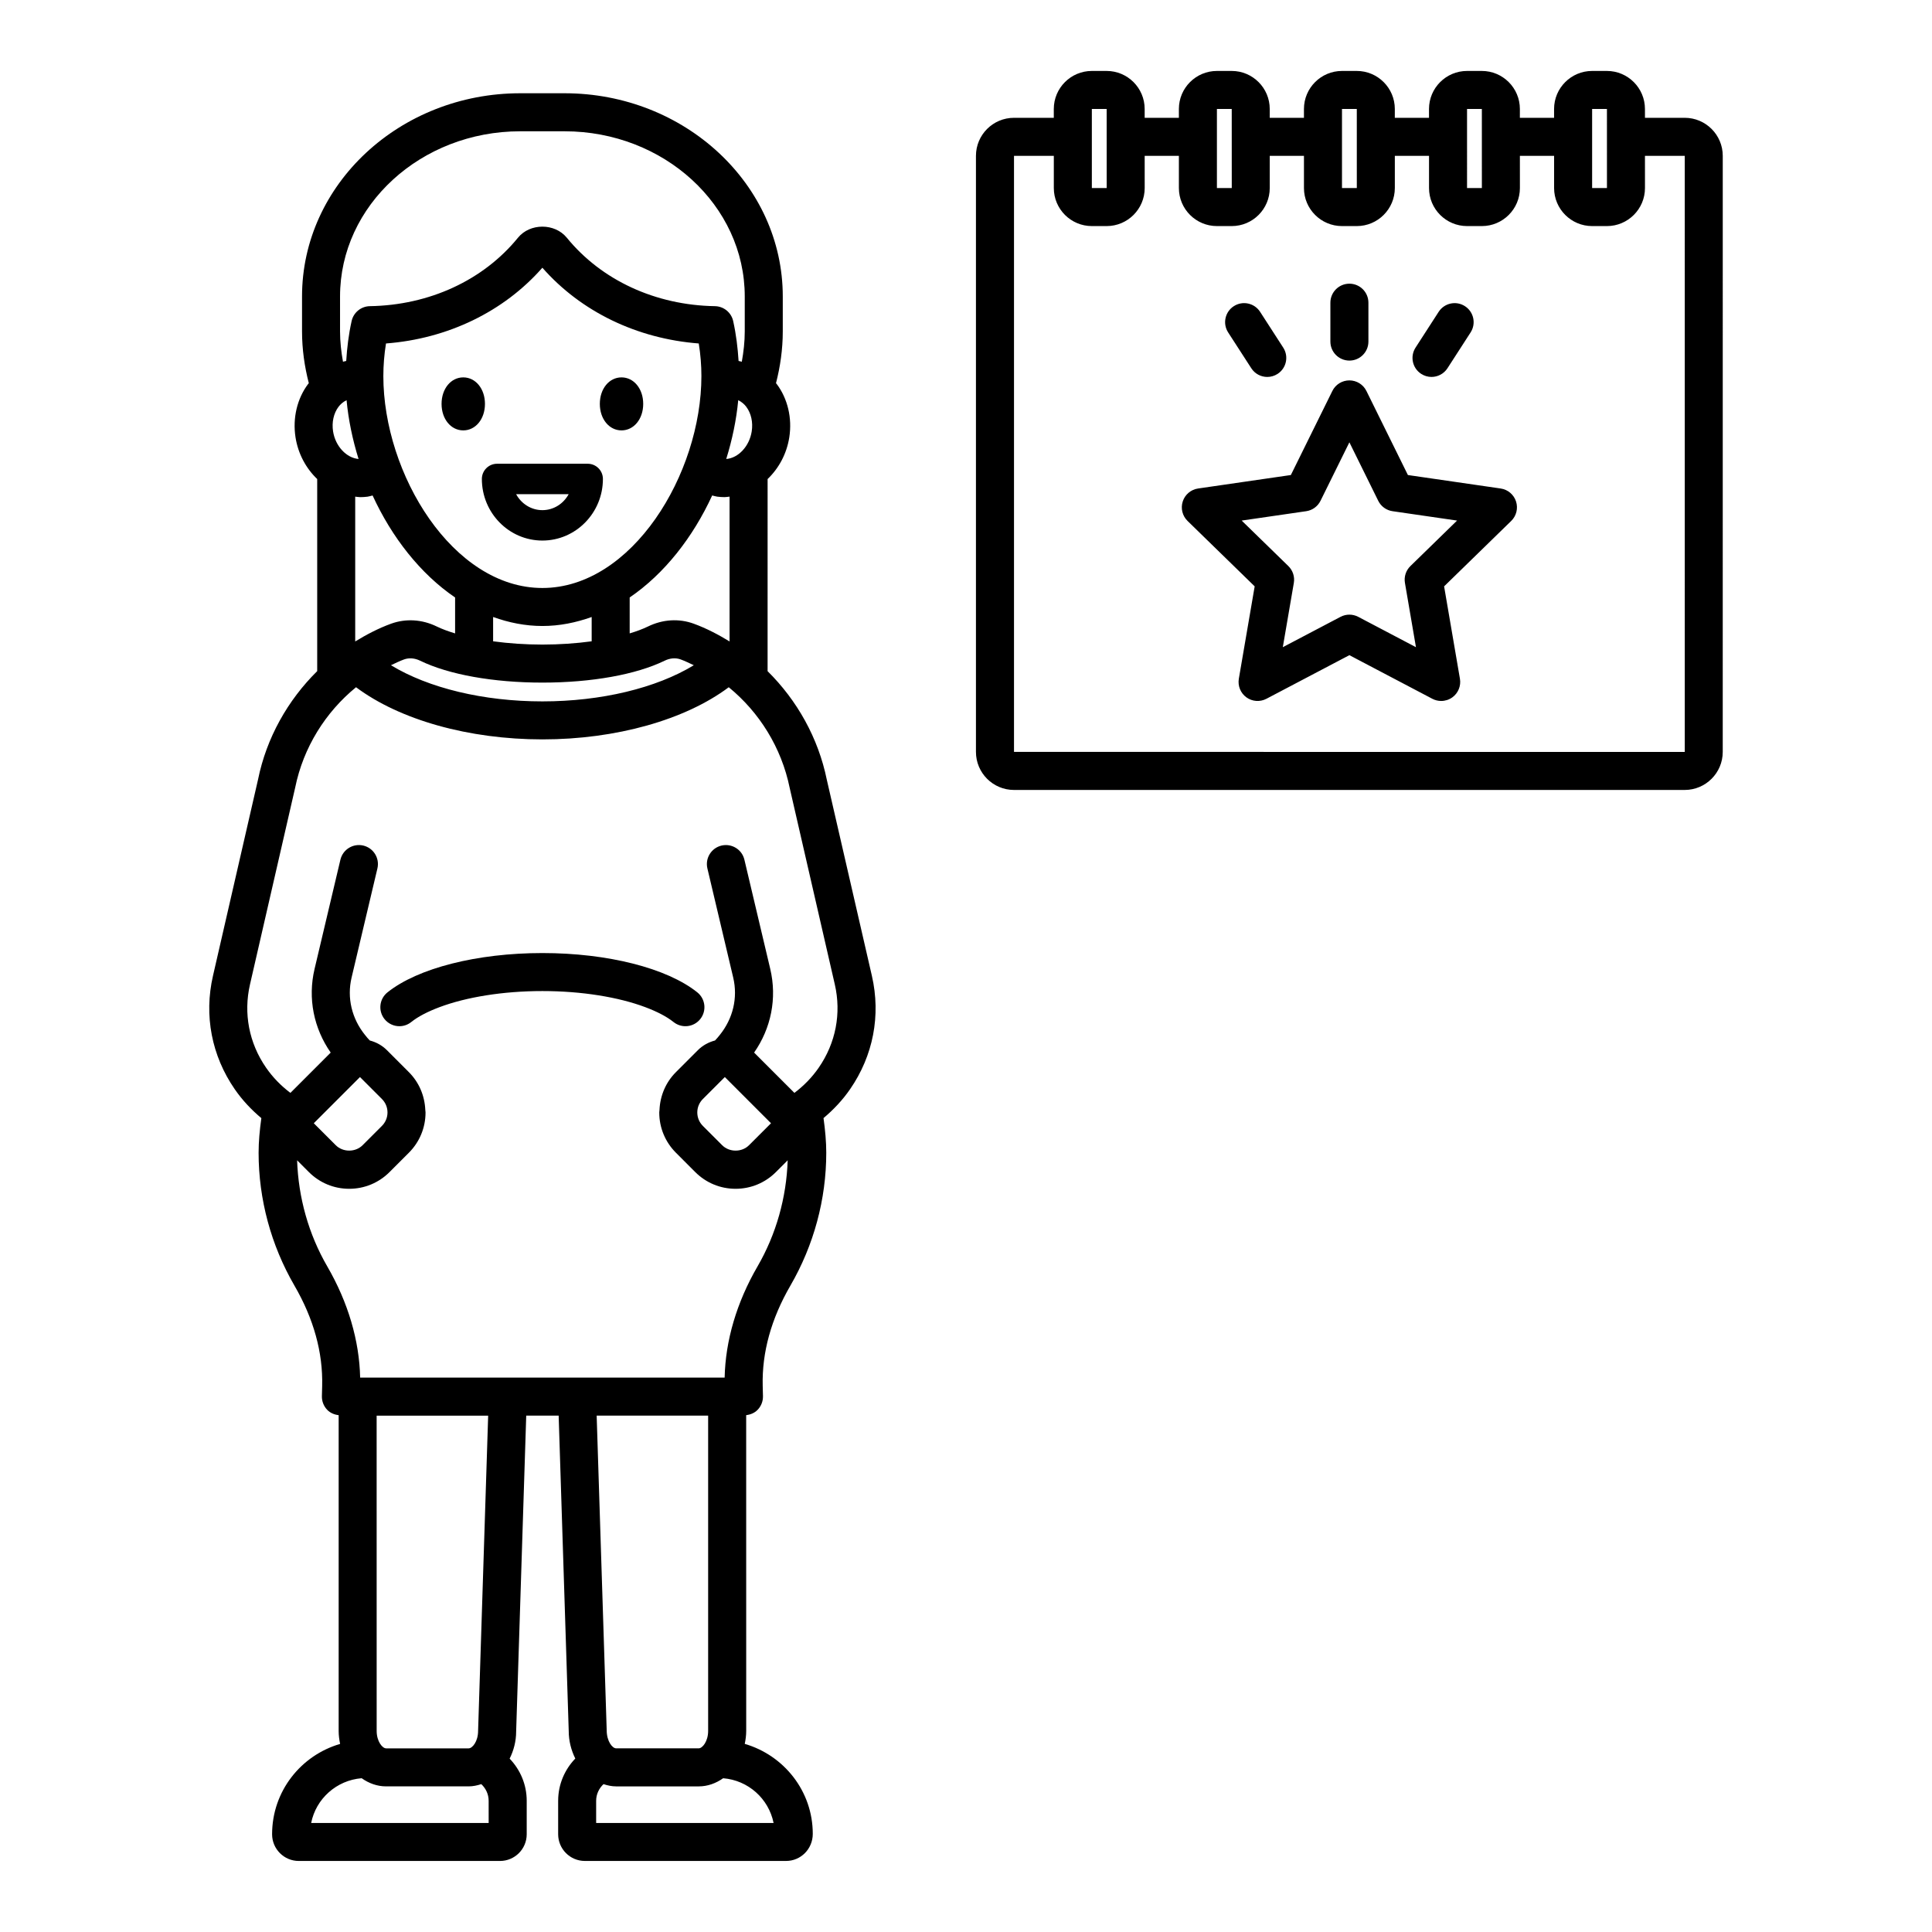 <?xml version="1.0" encoding="UTF-8"?>
<!-- Uploaded to: ICON Repo, www.svgrepo.com, Generator: ICON Repo Mixer Tools -->
<svg fill="#000000" width="800px" height="800px" version="1.1" viewBox="144 144 512 512" xmlns="http://www.w3.org/2000/svg">
 <path d="m590.48 175.22h-10.547l-0.004-2.34c0-5.559-4.523-10.078-10.078-10.078h-3.926c-5.555 0-10.078 4.519-10.078 10.078v2.34h-9.066l0.004-2.34c0-5.559-4.523-10.078-10.078-10.078h-3.926c-5.555 0-10.078 4.519-10.078 10.078v2.34h-9.062l0.004-2.34c0-5.559-4.523-10.078-10.078-10.078h-3.926c-5.555 0-10.078 4.519-10.078 10.078v2.34h-9.066v-2.34c0-5.559-4.519-10.078-10.074-10.078h-3.926c-5.559 0-10.078 4.519-10.078 10.078v2.34h-9.066v-2.34c0-5.559-4.519-10.078-10.078-10.078h-3.926c-5.559 0-10.078 4.519-10.078 10.078v2.34h-10.551c-5.559 0-10.078 4.519-10.078 10.078v157.97c0 5.559 4.519 10.078 10.078 10.078h177.75c5.555 0 10.078-4.519 10.078-10.078l0.004-157.97c0-5.559-4.519-10.078-10.074-10.078zm-24.551-2.34h3.926l0.004 20.949h-3.93zm-33.148 0h3.926l0.004 20.949h-3.93zm-33.141 0h3.926l0.004 20.949h-3.93zm-33.145 0h3.926l0.008 20.949h-3.934zm-33.145 0h3.926l0.008 20.949h-3.934zm-20.629 170.38v-157.96h10.551v8.535c0 5.559 4.519 10.078 10.078 10.078h3.926c5.559 0 10.078-4.519 10.078-10.078l-0.004-8.535h9.066v8.535c0 5.559 4.519 10.078 10.078 10.078h3.926c5.559 0 10.074-4.519 10.074-10.078v-8.535h9.066v8.535c0 5.559 4.523 10.078 10.078 10.078h3.926c5.555 0 10.078-4.519 10.078-10.078v-8.535h9.062v8.535c0 5.559 4.523 10.078 10.078 10.078h3.926c5.555 0 10.078-4.519 10.078-10.078l-0.004-8.535h9.066v8.535c0 5.559 4.523 10.078 10.078 10.078h3.926c5.555 0 10.078-4.519 10.078-10.078l-0.004-8.535h10.547l0.004 157.97zm83.844-108.74v-10.301c0-2.781 2.254-5.039 5.039-5.039 2.785 0 5.039 2.254 5.039 5.039v10.301c0 2.781-2.254 5.039-5.039 5.039-2.785-0.004-5.039-2.258-5.039-5.039zm22.57 1.602 6.125-9.484c1.512-2.336 4.629-3.008 6.961-1.5 2.344 1.508 3.012 4.629 1.5 6.965l-6.125 9.484c-0.965 1.492-2.582 2.305-4.234 2.305-0.934 0-1.883-0.262-2.727-0.809-2.34-1.508-3.008-4.625-1.5-6.961zm-49.66-4.019c-1.512-2.336-0.84-5.457 1.5-6.965 2.336-1.508 5.453-0.84 6.965 1.5l6.129 9.484c1.512 2.336 0.84 5.457-1.496 6.965-0.848 0.547-1.793 0.809-2.731 0.809-1.652 0-3.273-0.812-4.234-2.305zm72.219 41.355-24.586-3.57-10.992-22.273c-0.848-1.719-2.598-2.809-4.516-2.809-1.918 0-3.672 1.09-4.516 2.809l-10.996 22.273-24.582 3.57c-1.898 0.277-3.473 1.605-4.066 3.43s-0.098 3.824 1.273 5.164l17.789 17.34-4.199 24.484c-0.32 1.891 0.457 3.801 2.004 4.926 1.555 1.129 3.609 1.273 5.305 0.383l21.988-11.559 21.984 11.559c0.738 0.387 1.543 0.578 2.348 0.578 1.043 0 2.082-0.324 2.961-0.961 1.551-1.125 2.328-3.039 2.004-4.926l-4.195-24.484 17.789-17.34c1.371-1.34 1.863-3.34 1.273-5.164-0.594-1.824-2.168-3.156-4.07-3.43zm-23.926 20.562c-1.188 1.16-1.727 2.828-1.445 4.461l2.918 17.031-15.293-8.043c-1.477-0.773-3.219-0.773-4.695 0l-15.297 8.043 2.922-17.031c0.281-1.633-0.262-3.301-1.445-4.461l-12.375-12.062 17.098-2.484c1.645-0.238 3.059-1.27 3.793-2.758l7.652-15.496 7.644 15.496c0.734 1.488 2.148 2.519 3.793 2.758l17.102 2.484zm-154.65 56.652c-2.262-11.113-7.891-21.082-15.699-28.805l0.004-50.914c2.934-2.809 5.062-6.652 5.75-11.086 0.789-5.086-0.43-10.227-3.34-14.102-0.059-0.074-0.129-0.133-0.188-0.207 1.133-4.418 1.797-9.004 1.797-13.738v-9.258c0-29.691-25.945-53.848-57.836-53.848h-11.73c-31.891 0-57.836 24.156-57.836 53.848v9.258c0 4.734 0.664 9.32 1.797 13.738-0.059 0.074-0.133 0.133-0.188 0.207-2.91 3.879-4.125 9.016-3.34 14.102 0.688 4.434 2.816 8.277 5.75 11.086v50.902c-7.809 7.719-13.434 17.668-15.676 28.719l-11.949 52.047c-2.41 10.488-0.355 21.152 5.777 30.035 1.996 2.891 4.394 5.434 7.047 7.66-0.438 3.164-0.727 6.227-0.727 9.18 0 12.309 3.285 24.488 9.5 35.207 5.098 8.789 7.566 17.727 7.344 26.566l-0.07 2.715c-0.035 1.359 0.477 2.676 1.426 3.652 0.805 0.824 1.883 1.262 3.016 1.398v83.668c0 1.195 0.156 2.34 0.387 3.453-10.375 3.023-18.027 12.523-18.027 23.945 0 3.902 3.172 7.074 7.074 7.074h53.332c3.898 0 7.07-3.172 7.07-7.074v-8.875c0-4.34-1.738-8.266-4.527-11.172 1.07-2.137 1.727-4.574 1.727-7.191l2.672-83.711h8.594l2.668 83.547c0 2.684 0.664 5.168 1.742 7.332-2.801 2.91-4.543 6.844-4.543 11.191v8.875c0 3.902 3.172 7.074 7.07 7.074h53.332c3.898 0 7.074-3.172 7.074-7.18 0-11.336-7.652-20.824-18.027-23.844 0.23-1.113 0.387-2.258 0.387-3.453l-0.008-83.664c1.133-0.137 2.215-0.574 3.019-1.402 0.949-0.973 1.465-2.289 1.43-3.644l-0.07-2.715c-0.223-8.848 2.246-17.785 7.344-26.574 6.215-10.723 9.5-22.895 9.5-35.207 0-2.949-0.289-6.012-0.727-9.184 2.652-2.227 5.051-4.769 7.043-7.66 6.133-8.879 8.184-19.547 5.777-30.035zm-88.438-43.16c4.152 1.488 8.504 2.383 13.059 2.383 4.555 0 8.906-0.895 13.059-2.383v6.441c-4.098 0.555-8.527 0.867-13.059 0.867s-8.965-0.312-13.059-0.867zm-29.09-63.863c0-2.844 0.23-5.691 0.699-8.625 16.383-1.258 31.211-8.426 41.445-20.074 10.23 11.648 25.062 18.812 41.445 20.074 0.469 2.934 0.699 5.781 0.699 8.625 0 25.977-18.41 56.176-42.145 56.176-23.734-0.004-42.145-30.199-42.145-56.176zm42.148 81.25c13.023 0 24.836-2.117 32.41-5.812 1.418-0.695 2.934-0.809 4.25-0.328 1.195 0.438 2.324 1 3.469 1.535-9.949 6.051-24.523 9.582-40.129 9.582s-30.18-3.531-40.129-9.582c1.145-0.535 2.273-1.102 3.465-1.535 1.32-0.477 2.832-0.363 4.25 0.328 7.578 3.691 19.395 5.812 32.414 5.812zm49.605-10.906c-3.008-1.836-6.144-3.484-9.496-4.707-3.91-1.426-8.215-1.164-12.117 0.738-1.383 0.676-3.039 1.285-4.859 1.832v-9.52c9.23-6.289 16.77-15.965 21.863-27.031 0.449 0.102 0.883 0.258 1.344 0.316 0.656 0.086 1.305 0.125 1.953 0.125 0.445 0 0.875-0.094 1.312-0.133zm4.43-62.18c1.289 1.719 1.816 4.094 1.438 6.512-0.617 3.973-3.57 7.07-6.754 7.312 1.59-5.109 2.688-10.355 3.18-15.582 0.969 0.461 1.68 1.152 2.137 1.758zm-107.66-29.25c0-24.137 21.426-43.77 47.762-43.77h11.73c26.336 0 47.762 19.637 47.762 43.77v9.258c0 2.746-0.309 5.418-0.781 8.043-0.289-0.062-0.562-0.156-0.855-0.203-0.223-3.477-0.637-7.004-1.434-10.582-0.508-2.273-2.508-3.902-4.836-3.941-15.758-0.254-30.062-6.867-39.246-18.133-3.188-3.918-9.766-3.918-12.949-0.004-9.184 11.273-23.488 17.883-39.246 18.137-2.328 0.039-4.328 1.668-4.836 3.941-0.797 3.578-1.211 7.106-1.434 10.582-0.293 0.043-0.566 0.141-0.855 0.203-0.473-2.625-0.781-5.297-0.781-8.043zm-0.406 29.25c0.453-0.605 1.168-1.293 2.137-1.758 0.488 5.227 1.59 10.469 3.176 15.578-3.168-0.254-6.133-3.336-6.754-7.309-0.375-2.418 0.152-4.793 1.441-6.512zm4.426 23.805c0.438 0.039 0.867 0.133 1.312 0.133 0.648 0 1.301-0.043 1.957-0.125 0.461-0.059 0.891-0.215 1.34-0.316 5.09 11.066 12.633 20.742 21.863 27.031v9.52c-1.82-0.551-3.473-1.156-4.859-1.832-3.898-1.902-8.207-2.156-12.121-0.738-3.352 1.223-6.484 2.867-9.492 4.703zm35.367 351.49h-47.039c1.277-6.43 6.723-11.32 13.383-11.859 1.898 1.344 4.098 2.16 6.477 2.16h21.875c1.168 0 2.277-0.246 3.348-0.594 1.188 1.113 1.953 2.664 1.953 4.418zm-2.801-24.398c0 2.781-1.504 4.625-2.5 4.625h-21.875c-0.996 0-2.504-1.844-2.504-4.625l-0.008-83.547h29.555zm78.309 24.398h-47.023v-5.875c0-1.754 0.766-3.309 1.953-4.418 1.074 0.352 2.184 0.598 3.352 0.598h21.875c2.379 0 4.578-0.82 6.477-2.16 6.633 0.535 12.062 5.398 13.367 11.855zm-46.887-107.95h29.543v83.547c0 2.781-1.508 4.625-2.504 4.625h-21.875c-0.996 0-2.5-1.844-2.504-4.789zm58.863-92.227c-1.785 2.586-3.981 4.832-6.461 6.695l-10.676-10.68c4.477-6.422 6.125-14.348 4.273-22.184l-6.848-28.934c-0.641-2.707-3.344-4.371-6.062-3.742-2.707 0.641-4.383 3.356-3.742 6.062l4.234 17.898 2.609 11.031c1.273 5.391-0.086 10.871-3.527 15.16-0.41 0.512-0.824 1.027-1.297 1.504-1.66 0.441-3.238 1.266-4.535 2.562l-5.816 5.82c-2.699 2.695-4.199 6.242-4.363 10.031-0.008 0.223-0.062 0.434-0.062 0.656 0 4.035 1.57 7.832 4.426 10.688l5.113 5.117c2.856 2.856 6.652 4.43 10.688 4.43s7.832-1.574 10.688-4.43l3.121-3.121c-0.332 9.855-3.019 19.551-8.008 28.148-5.5 9.492-8.488 19.609-8.699 29.438h-96.594c-0.215-9.824-3.199-19.945-8.699-29.438-4.988-8.602-7.676-18.297-8.008-28.148l3.117 3.121c2.856 2.856 6.652 4.43 10.688 4.43 4.035 0 7.832-1.574 10.688-4.43l5.117-5.117c2.856-2.856 4.426-6.648 4.426-10.688 0-0.223-0.055-0.434-0.062-0.656-0.164-3.785-1.664-7.332-4.363-10.031l-5.82-5.824c-1.297-1.297-2.875-2.121-4.535-2.562-0.473-0.477-0.883-0.988-1.293-1.5-3.441-4.289-4.801-9.766-3.527-15.156l2.609-11.031 4.238-17.902c0.641-2.707-1.035-5.422-3.742-6.062-2.707-0.637-5.422 1.035-6.062 3.742l-6.848 28.938c-1.855 7.832-0.203 15.762 4.273 22.184l-10.676 10.68c-2.481-1.863-4.672-4.109-6.461-6.695-4.508-6.527-6.016-14.359-4.25-22.055l11.977-52.168c2.156-10.621 8.023-19.969 16.125-26.586 11.566 8.652 29.883 13.824 49.391 13.824 19.504 0 37.82-5.168 49.383-13.82 8.098 6.621 13.969 15.984 16.148 26.68l11.957 52.07c1.766 7.691 0.258 15.523-4.25 22.051zm-32.195 11.883c0-1.344 0.523-2.609 1.477-3.562l5.82-5.82 12.238 12.242-5.824 5.82c-1.898 1.91-5.219 1.91-7.121 0l-5.117-5.117v-0.004c-0.949-0.949-1.473-2.211-1.473-3.559zm-89.391-9.383 5.816 5.82c0.953 0.953 1.477 2.215 1.477 3.562 0 1.344-0.523 2.609-1.477 3.559v0.004l-5.117 5.117c-1.898 1.91-5.219 1.91-7.121 0l-5.82-5.82zm64.379-158.5c0-2.227-1.805-4.031-4.031-4.031h-24.016c-2.227 0-4.031 1.805-4.031 4.031 0 9 7.191 16.324 16.035 16.324 8.848 0 16.043-7.32 16.043-16.324zm-16.039 8.266c-2.988 0-5.598-1.711-6.961-4.234h13.926c-1.367 2.527-3.977 4.234-6.965 4.234zm-15.219-28.16c0 4.004-2.473 7.023-5.75 7.023s-5.75-3.019-5.75-7.023c0-4.004 2.473-7.023 5.75-7.023 3.281 0 5.75 3.019 5.75 7.023zm30.441 0c0-4.004 2.469-7.023 5.746-7.023s5.75 3.019 5.75 7.023c0 4.004-2.473 7.023-5.75 7.023-3.273 0-5.746-3.019-5.746-7.023zm25.832 155.95c2.172 1.738 2.523 4.91 0.785 7.082-1.742 2.176-4.906 2.519-7.082 0.785-1.859-1.488-4.445-2.797-7.465-3.934-7.09-2.668-16.855-4.277-27.293-4.277-10.434 0-20.199 1.609-27.289 4.277-3.019 1.137-5.606 2.445-7.469 3.934-0.926 0.742-2.039 1.105-3.144 1.105-1.477 0-2.941-0.648-3.938-1.891-1.738-2.172-1.387-5.344 0.789-7.078 8.031-6.426 23.758-10.418 41.047-10.418 17.297-0.004 33.027 3.988 41.059 10.414z"/>
</svg>
